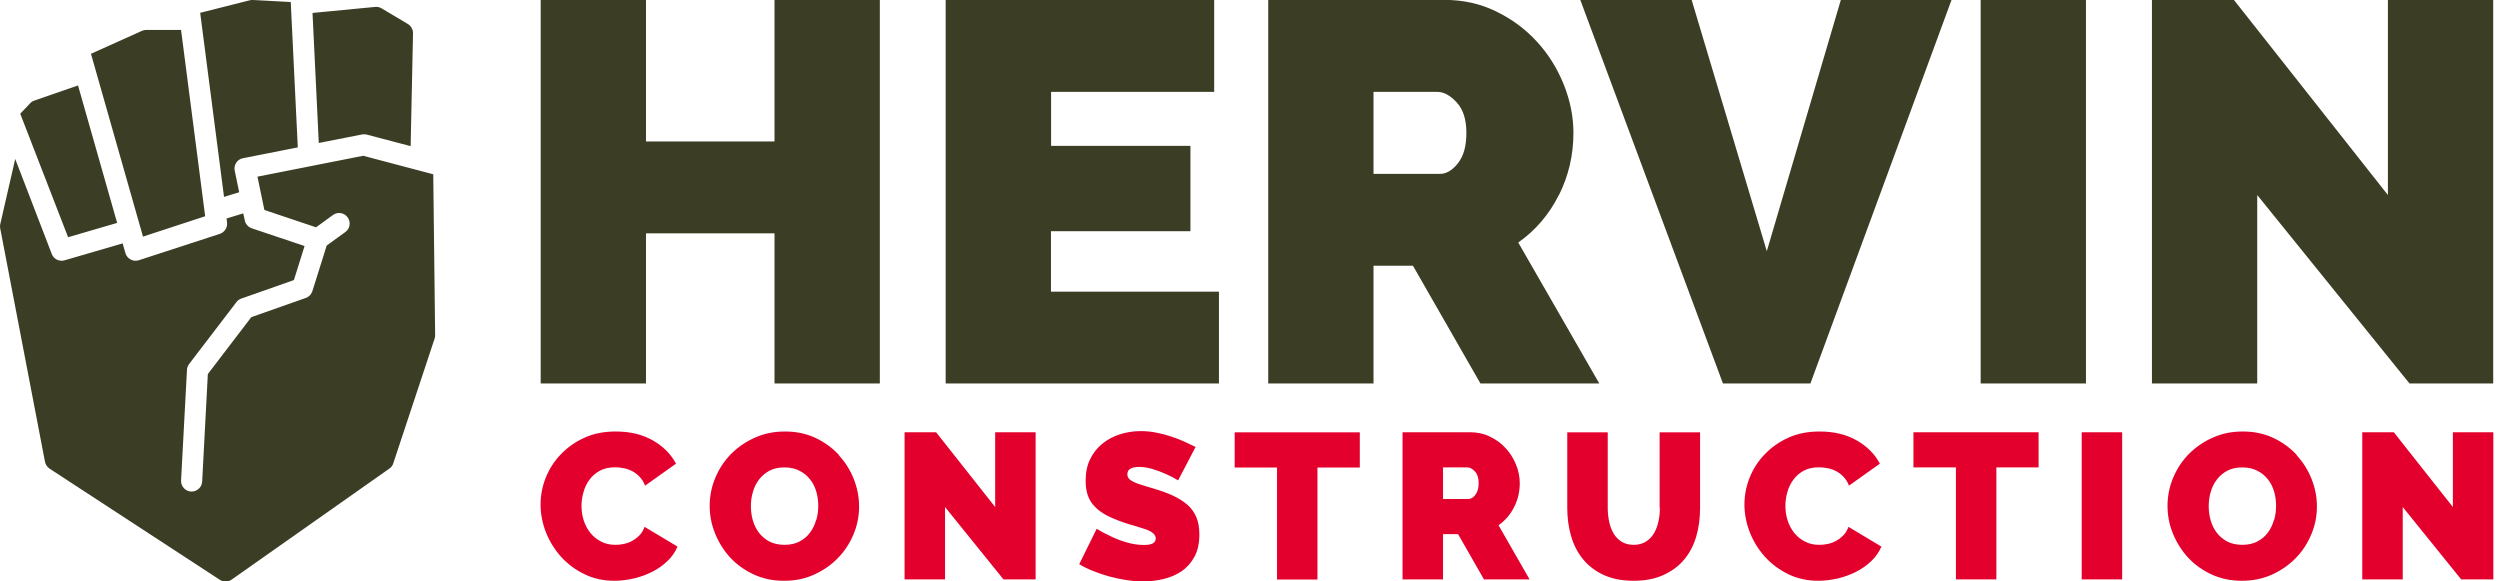 <svg width="129" height="30" viewBox="0 0 129 30" fill="none" xmlns="http://www.w3.org/2000/svg">
<g clip-path="url(#clip0_58_615)">
<path d="M6.043 11.496L4.026 4.409L1.764 5.193C1.679 5.219 1.608 5.271 1.55 5.336L1.044 5.868L3.514 12.241L6.043 11.502V11.496ZM18.673 6.938C18.751 6.925 18.835 6.925 18.919 6.944L21.189 7.541L21.312 1.718C21.312 1.524 21.215 1.342 21.046 1.238L19.684 0.428C19.587 0.37 19.471 0.344 19.354 0.357L16.125 0.668V0.655L16.449 7.378L18.68 6.938H18.673ZM18.764 8.033L13.285 9.116L13.642 10.834L16.306 11.729L17.182 11.094C17.422 10.918 17.765 10.97 17.94 11.217C18.115 11.463 18.064 11.8 17.817 11.975L16.858 12.669L16.119 15.023C16.119 15.023 16.119 15.029 16.112 15.036C16.093 15.088 16.073 15.133 16.041 15.172C16.041 15.172 16.041 15.172 16.041 15.178C16.008 15.217 15.976 15.256 15.93 15.289C15.924 15.289 15.918 15.302 15.905 15.308C15.866 15.334 15.827 15.36 15.781 15.373L12.967 16.365L10.724 19.302L10.432 24.846C10.419 25.137 10.173 25.364 9.888 25.364C9.881 25.364 9.868 25.364 9.862 25.364C9.563 25.351 9.33 25.092 9.343 24.794L9.648 19.088C9.648 18.978 9.693 18.874 9.758 18.783L12.202 15.587C12.267 15.502 12.351 15.438 12.455 15.405L15.165 14.452L15.716 12.695L12.993 11.781C12.812 11.716 12.669 11.567 12.63 11.372L12.552 11.009L11.69 11.275L11.716 11.476C11.748 11.736 11.593 11.982 11.347 12.066L7.165 13.428C7.113 13.447 7.054 13.454 6.996 13.454C6.905 13.454 6.821 13.434 6.737 13.389C6.607 13.318 6.51 13.201 6.471 13.058L6.328 12.559L3.326 13.434C3.274 13.447 3.222 13.454 3.177 13.454C2.957 13.454 2.749 13.318 2.671 13.104L0.785 8.202L0.013 11.567C-0.006 11.638 -0.006 11.716 0.013 11.794L2.321 23.828C2.347 23.97 2.438 24.1 2.561 24.184L11.34 29.916C11.431 29.974 11.534 30.006 11.638 30.006C11.748 30.006 11.859 29.974 11.95 29.909L20.093 24.178C20.19 24.113 20.262 24.016 20.294 23.905L22.427 17.467C22.447 17.409 22.453 17.35 22.453 17.292L22.356 8.993L18.77 8.046L18.764 8.033ZM7.242 11.723L7.378 12.209L10.588 11.158L10.556 10.925L9.337 1.504V1.543H7.554C7.476 1.543 7.398 1.563 7.333 1.589L4.694 2.775L7.236 11.71L7.242 11.723ZM12.345 9.933L12.112 8.805C12.079 8.662 12.112 8.513 12.189 8.396C12.267 8.273 12.397 8.189 12.54 8.163L15.366 7.605L15.003 0.104L13.058 1.39559e-05C13.006 1.39559e-05 12.948 1.39559e-05 12.896 0.013L10.329 0.661L11.56 10.16L12.338 9.92L12.345 9.933ZM123.216 1.39559e-05V10.063L115.273 1.39559e-05H111.04V19.788H116.473V10.063L124.331 19.788H128.649V1.39559e-05H123.216ZM102.202 19.788H107.636V1.39559e-05H102.202V19.788ZM91.167 12.961L87.29 1.39559e-05H81.545L88.904 19.788H93.417L100.698 1.39559e-05H94.986L91.167 12.961ZM80.437 10.076C80.936 9.084 81.189 8.007 81.189 6.853C81.189 6.017 81.02 5.187 80.689 4.357C80.352 3.527 79.898 2.794 79.308 2.153C78.725 1.511 78.025 0.992 77.201 0.59C76.384 0.188 75.49 -0.006 74.523 -0.006H65.44V19.788H70.873V13.713H72.909L76.391 19.788H82.524L78.342 12.514C79.237 11.885 79.931 11.068 80.43 10.076H80.437ZM75.237 8.416C74.945 8.785 74.634 8.973 74.303 8.973H70.873V4.74H74.16C74.498 4.74 74.828 4.921 75.165 5.284C75.502 5.647 75.665 6.172 75.665 6.86C75.665 7.547 75.522 8.053 75.23 8.422L75.237 8.416ZM39.965 7.301H33.333V1.39559e-05H27.899V19.788H33.333V12.04H39.965V19.788H45.399V1.39559e-05H39.965V7.301ZM54.236 11.93H61.426V7.528H54.236V4.74H62.652V1.39559e-05H48.796V19.788H62.898V15.049H54.23V11.924L54.236 11.93Z" fill="#3C3D25"/>
<path d="M63.702 24.126H65.894V29.903H67.981V24.126H70.166V22.31H63.709V24.126H63.702ZM61.251 26.032C61.05 25.857 60.81 25.708 60.532 25.578C60.253 25.448 59.935 25.332 59.585 25.228C59.365 25.157 59.164 25.098 58.989 25.047C58.813 24.995 58.664 24.943 58.548 24.891C58.425 24.839 58.334 24.781 58.269 24.716C58.204 24.651 58.172 24.567 58.172 24.469C58.172 24.333 58.23 24.236 58.34 24.178C58.45 24.119 58.599 24.093 58.781 24.093C59.008 24.093 59.241 24.132 59.481 24.204C59.721 24.281 59.935 24.359 60.13 24.444C60.357 24.541 60.577 24.657 60.791 24.787L61.692 23.062C61.524 22.978 61.329 22.887 61.115 22.79C60.901 22.693 60.674 22.602 60.428 22.524C60.182 22.44 59.929 22.375 59.663 22.323C59.397 22.271 59.131 22.245 58.852 22.245C58.476 22.245 58.113 22.304 57.776 22.414C57.439 22.524 57.134 22.686 56.875 22.9C56.609 23.114 56.402 23.38 56.246 23.704C56.09 24.022 56.019 24.398 56.019 24.82C56.019 25.098 56.058 25.345 56.129 25.559C56.207 25.773 56.317 25.961 56.479 26.129C56.635 26.298 56.836 26.447 57.076 26.577C57.316 26.706 57.608 26.829 57.945 26.946C58.172 27.024 58.386 27.095 58.593 27.147C58.794 27.206 58.976 27.264 59.131 27.316C59.287 27.374 59.41 27.439 59.501 27.517C59.592 27.595 59.637 27.685 59.637 27.789C59.637 27.886 59.592 27.971 59.501 28.029C59.41 28.087 59.254 28.12 59.028 28.12C58.729 28.12 58.431 28.074 58.146 27.99C57.854 27.906 57.601 27.808 57.368 27.698C57.095 27.575 56.836 27.439 56.59 27.283L55.688 29.112C55.915 29.248 56.162 29.371 56.434 29.475C56.7 29.579 56.979 29.676 57.27 29.754C57.562 29.831 57.847 29.89 58.139 29.935C58.431 29.98 58.716 30 58.995 30C59.345 30 59.689 29.961 60.039 29.877C60.383 29.793 60.694 29.663 60.973 29.475C61.245 29.287 61.465 29.04 61.634 28.729C61.803 28.418 61.887 28.035 61.887 27.582C61.887 27.225 61.835 26.92 61.725 26.674C61.621 26.427 61.465 26.213 61.264 26.038L61.251 26.032ZM43.285 23.471C42.948 23.108 42.546 22.816 42.079 22.596C41.606 22.375 41.087 22.265 40.51 22.265C39.933 22.265 39.427 22.369 38.954 22.583C38.481 22.79 38.072 23.075 37.722 23.425C37.379 23.776 37.106 24.184 36.912 24.651C36.717 25.111 36.62 25.598 36.62 26.097C36.62 26.596 36.711 27.069 36.899 27.53C37.087 27.99 37.346 28.405 37.677 28.768C38.014 29.131 38.416 29.416 38.883 29.637C39.356 29.857 39.875 29.968 40.452 29.968C41.029 29.968 41.535 29.864 42.008 29.65C42.481 29.436 42.89 29.151 43.233 28.8C43.577 28.45 43.843 28.042 44.037 27.582C44.232 27.121 44.329 26.641 44.329 26.142C44.329 25.643 44.238 25.183 44.057 24.722C43.875 24.262 43.616 23.847 43.279 23.484L43.285 23.471ZM42.111 26.829C42.047 27.069 41.943 27.29 41.8 27.478C41.664 27.666 41.483 27.822 41.262 27.938C41.042 28.055 40.782 28.113 40.484 28.113C40.186 28.113 39.926 28.055 39.706 27.945C39.486 27.828 39.311 27.679 39.168 27.497C39.025 27.309 38.922 27.102 38.85 26.862C38.779 26.622 38.746 26.376 38.746 26.116C38.746 25.857 38.779 25.623 38.85 25.384C38.915 25.144 39.025 24.93 39.168 24.742C39.311 24.554 39.492 24.405 39.706 24.288C39.926 24.171 40.179 24.119 40.484 24.119C40.789 24.119 41.029 24.178 41.249 24.288C41.47 24.398 41.651 24.547 41.794 24.729C41.943 24.91 42.047 25.118 42.118 25.358C42.189 25.598 42.222 25.844 42.222 26.103C42.222 26.363 42.189 26.596 42.118 26.842L42.111 26.829ZM33.002 27.614C32.892 27.731 32.769 27.828 32.626 27.906C32.49 27.984 32.341 28.035 32.191 28.068C32.042 28.1 31.893 28.113 31.751 28.113C31.478 28.113 31.238 28.061 31.018 27.945C30.797 27.834 30.616 27.685 30.467 27.504C30.318 27.316 30.201 27.102 30.123 26.862C30.045 26.622 30.006 26.369 30.006 26.103C30.006 25.87 30.039 25.63 30.11 25.39C30.175 25.15 30.279 24.936 30.422 24.748C30.558 24.56 30.739 24.405 30.953 24.288C31.174 24.171 31.426 24.113 31.731 24.113C31.874 24.113 32.023 24.126 32.172 24.158C32.328 24.184 32.47 24.236 32.613 24.307C32.756 24.379 32.885 24.476 33.002 24.599C33.119 24.722 33.216 24.871 33.287 25.059L34.882 23.925C34.616 23.425 34.214 23.024 33.676 22.719C33.138 22.414 32.503 22.265 31.77 22.265C31.154 22.265 30.61 22.375 30.136 22.596C29.656 22.816 29.254 23.108 28.917 23.464C28.58 23.821 28.327 24.223 28.152 24.67C27.977 25.118 27.893 25.578 27.893 26.038C27.893 26.499 27.984 26.998 28.172 27.471C28.36 27.945 28.619 28.36 28.956 28.736C29.293 29.105 29.695 29.404 30.162 29.63C30.629 29.857 31.141 29.968 31.705 29.968C32.023 29.968 32.354 29.929 32.697 29.851C33.034 29.773 33.352 29.656 33.65 29.507C33.949 29.358 34.208 29.17 34.441 28.95C34.675 28.729 34.843 28.476 34.96 28.204L33.261 27.186C33.197 27.355 33.112 27.504 33.002 27.62V27.614ZM51.351 26.162L48.303 22.304H46.676V29.896H48.764V26.162L51.779 29.896H53.438V22.304H51.351V26.162ZM107.415 29.896H109.503V22.304H107.415V29.896ZM118.509 23.471C118.172 23.108 117.77 22.816 117.303 22.596C116.829 22.375 116.311 22.265 115.734 22.265C115.157 22.265 114.651 22.369 114.178 22.583C113.704 22.79 113.296 23.075 112.946 23.425C112.602 23.776 112.33 24.184 112.135 24.651C111.941 25.111 111.844 25.598 111.844 26.097C111.844 26.596 111.934 27.069 112.122 27.53C112.31 27.99 112.57 28.405 112.9 28.768C113.238 29.131 113.64 29.416 114.106 29.637C114.58 29.857 115.098 29.968 115.675 29.968C116.252 29.968 116.758 29.864 117.231 29.65C117.705 29.436 118.113 29.151 118.457 28.8C118.801 28.45 119.066 28.042 119.261 27.582C119.455 27.121 119.553 26.641 119.553 26.142C119.553 25.643 119.462 25.183 119.28 24.722C119.099 24.262 118.839 23.847 118.502 23.484L118.509 23.471ZM117.335 26.829C117.27 27.069 117.167 27.29 117.024 27.478C116.888 27.666 116.706 27.822 116.486 27.938C116.265 28.055 116.006 28.113 115.708 28.113C115.41 28.113 115.15 28.055 114.93 27.945C114.709 27.828 114.534 27.679 114.392 27.497C114.249 27.309 114.145 27.102 114.074 26.862C114.003 26.622 113.97 26.376 113.97 26.116C113.97 25.857 114.003 25.623 114.074 25.384C114.139 25.144 114.249 24.93 114.392 24.742C114.534 24.554 114.716 24.405 114.93 24.288C115.15 24.171 115.403 24.119 115.708 24.119C116.013 24.119 116.252 24.178 116.473 24.288C116.693 24.398 116.875 24.547 117.018 24.729C117.167 24.91 117.27 25.118 117.342 25.358C117.413 25.598 117.445 25.844 117.445 26.103C117.445 26.363 117.413 26.596 117.342 26.842L117.335 26.829ZM126.568 22.304V26.162L123.521 22.304H121.893V29.896H123.981V26.162L126.996 29.896H128.656V22.304H126.568ZM85.65 26.207C85.65 26.46 85.624 26.693 85.572 26.927C85.52 27.154 85.442 27.355 85.338 27.53C85.234 27.705 85.092 27.847 84.923 27.951C84.755 28.055 84.547 28.113 84.301 28.113C84.055 28.113 83.853 28.061 83.685 27.958C83.516 27.854 83.38 27.718 83.27 27.543C83.166 27.368 83.082 27.167 83.037 26.933C82.985 26.7 82.959 26.46 82.959 26.213V22.31H80.871V26.213C80.871 26.719 80.936 27.199 81.066 27.653C81.195 28.107 81.396 28.502 81.675 28.846C81.954 29.189 82.31 29.462 82.738 29.663C83.173 29.864 83.691 29.968 84.294 29.968C84.897 29.968 85.39 29.87 85.818 29.676C86.252 29.481 86.609 29.222 86.894 28.885C87.18 28.548 87.387 28.152 87.523 27.692C87.659 27.232 87.724 26.739 87.724 26.213V22.31H85.636V26.213L85.65 26.207ZM78.128 26.168C78.323 25.786 78.42 25.377 78.42 24.93C78.42 24.612 78.355 24.288 78.226 23.97C78.096 23.652 77.921 23.374 77.694 23.127C77.467 22.881 77.201 22.68 76.883 22.531C76.572 22.375 76.229 22.304 75.859 22.304H72.371V29.896H74.459V27.562H75.237L76.572 29.896H78.926L77.324 27.102C77.668 26.862 77.934 26.551 78.128 26.168ZM76.131 25.533C76.021 25.675 75.904 25.747 75.775 25.747H74.459V24.119H75.723C75.853 24.119 75.982 24.191 76.106 24.327C76.235 24.463 76.3 24.67 76.3 24.93C76.3 25.189 76.242 25.384 76.131 25.526V25.533ZM98.734 24.119H100.925V29.896H103.013V24.119H105.191V22.304H98.734V24.119ZM95.122 27.614C95.012 27.731 94.889 27.828 94.746 27.906C94.61 27.984 94.461 28.035 94.312 28.068C94.162 28.1 94.013 28.113 93.871 28.113C93.599 28.113 93.359 28.061 93.138 27.945C92.918 27.834 92.736 27.685 92.587 27.504C92.438 27.316 92.321 27.102 92.243 26.862C92.166 26.622 92.127 26.369 92.127 26.103C92.127 25.87 92.159 25.63 92.23 25.39C92.295 25.15 92.399 24.936 92.542 24.748C92.678 24.56 92.859 24.405 93.073 24.288C93.294 24.171 93.547 24.113 93.851 24.113C93.994 24.113 94.143 24.126 94.292 24.158C94.448 24.184 94.591 24.236 94.733 24.307C94.876 24.379 95.005 24.476 95.122 24.599C95.239 24.722 95.336 24.871 95.407 25.059L97.002 23.925C96.737 23.425 96.335 23.024 95.796 22.719C95.258 22.414 94.623 22.265 93.89 22.265C93.274 22.265 92.73 22.375 92.256 22.596C91.776 22.816 91.375 23.108 91.037 23.464C90.7 23.821 90.447 24.223 90.272 24.67C90.097 25.118 90.013 25.578 90.013 26.038C90.013 26.499 90.104 26.998 90.292 27.471C90.48 27.945 90.739 28.36 91.076 28.736C91.413 29.105 91.816 29.404 92.282 29.63C92.749 29.857 93.261 29.968 93.825 29.968C94.143 29.968 94.474 29.929 94.817 29.851C95.154 29.773 95.472 29.656 95.77 29.507C96.069 29.358 96.328 29.17 96.561 28.95C96.795 28.729 96.963 28.476 97.08 28.204L95.382 27.186C95.317 27.355 95.232 27.504 95.122 27.62V27.614Z" fill="#E4002D"/>
</g>
<defs>
<clipPath id="clip0_58_615">
<rect width="128.656" height="30" fill="white"/>
</clipPath>
</defs>
</svg>
